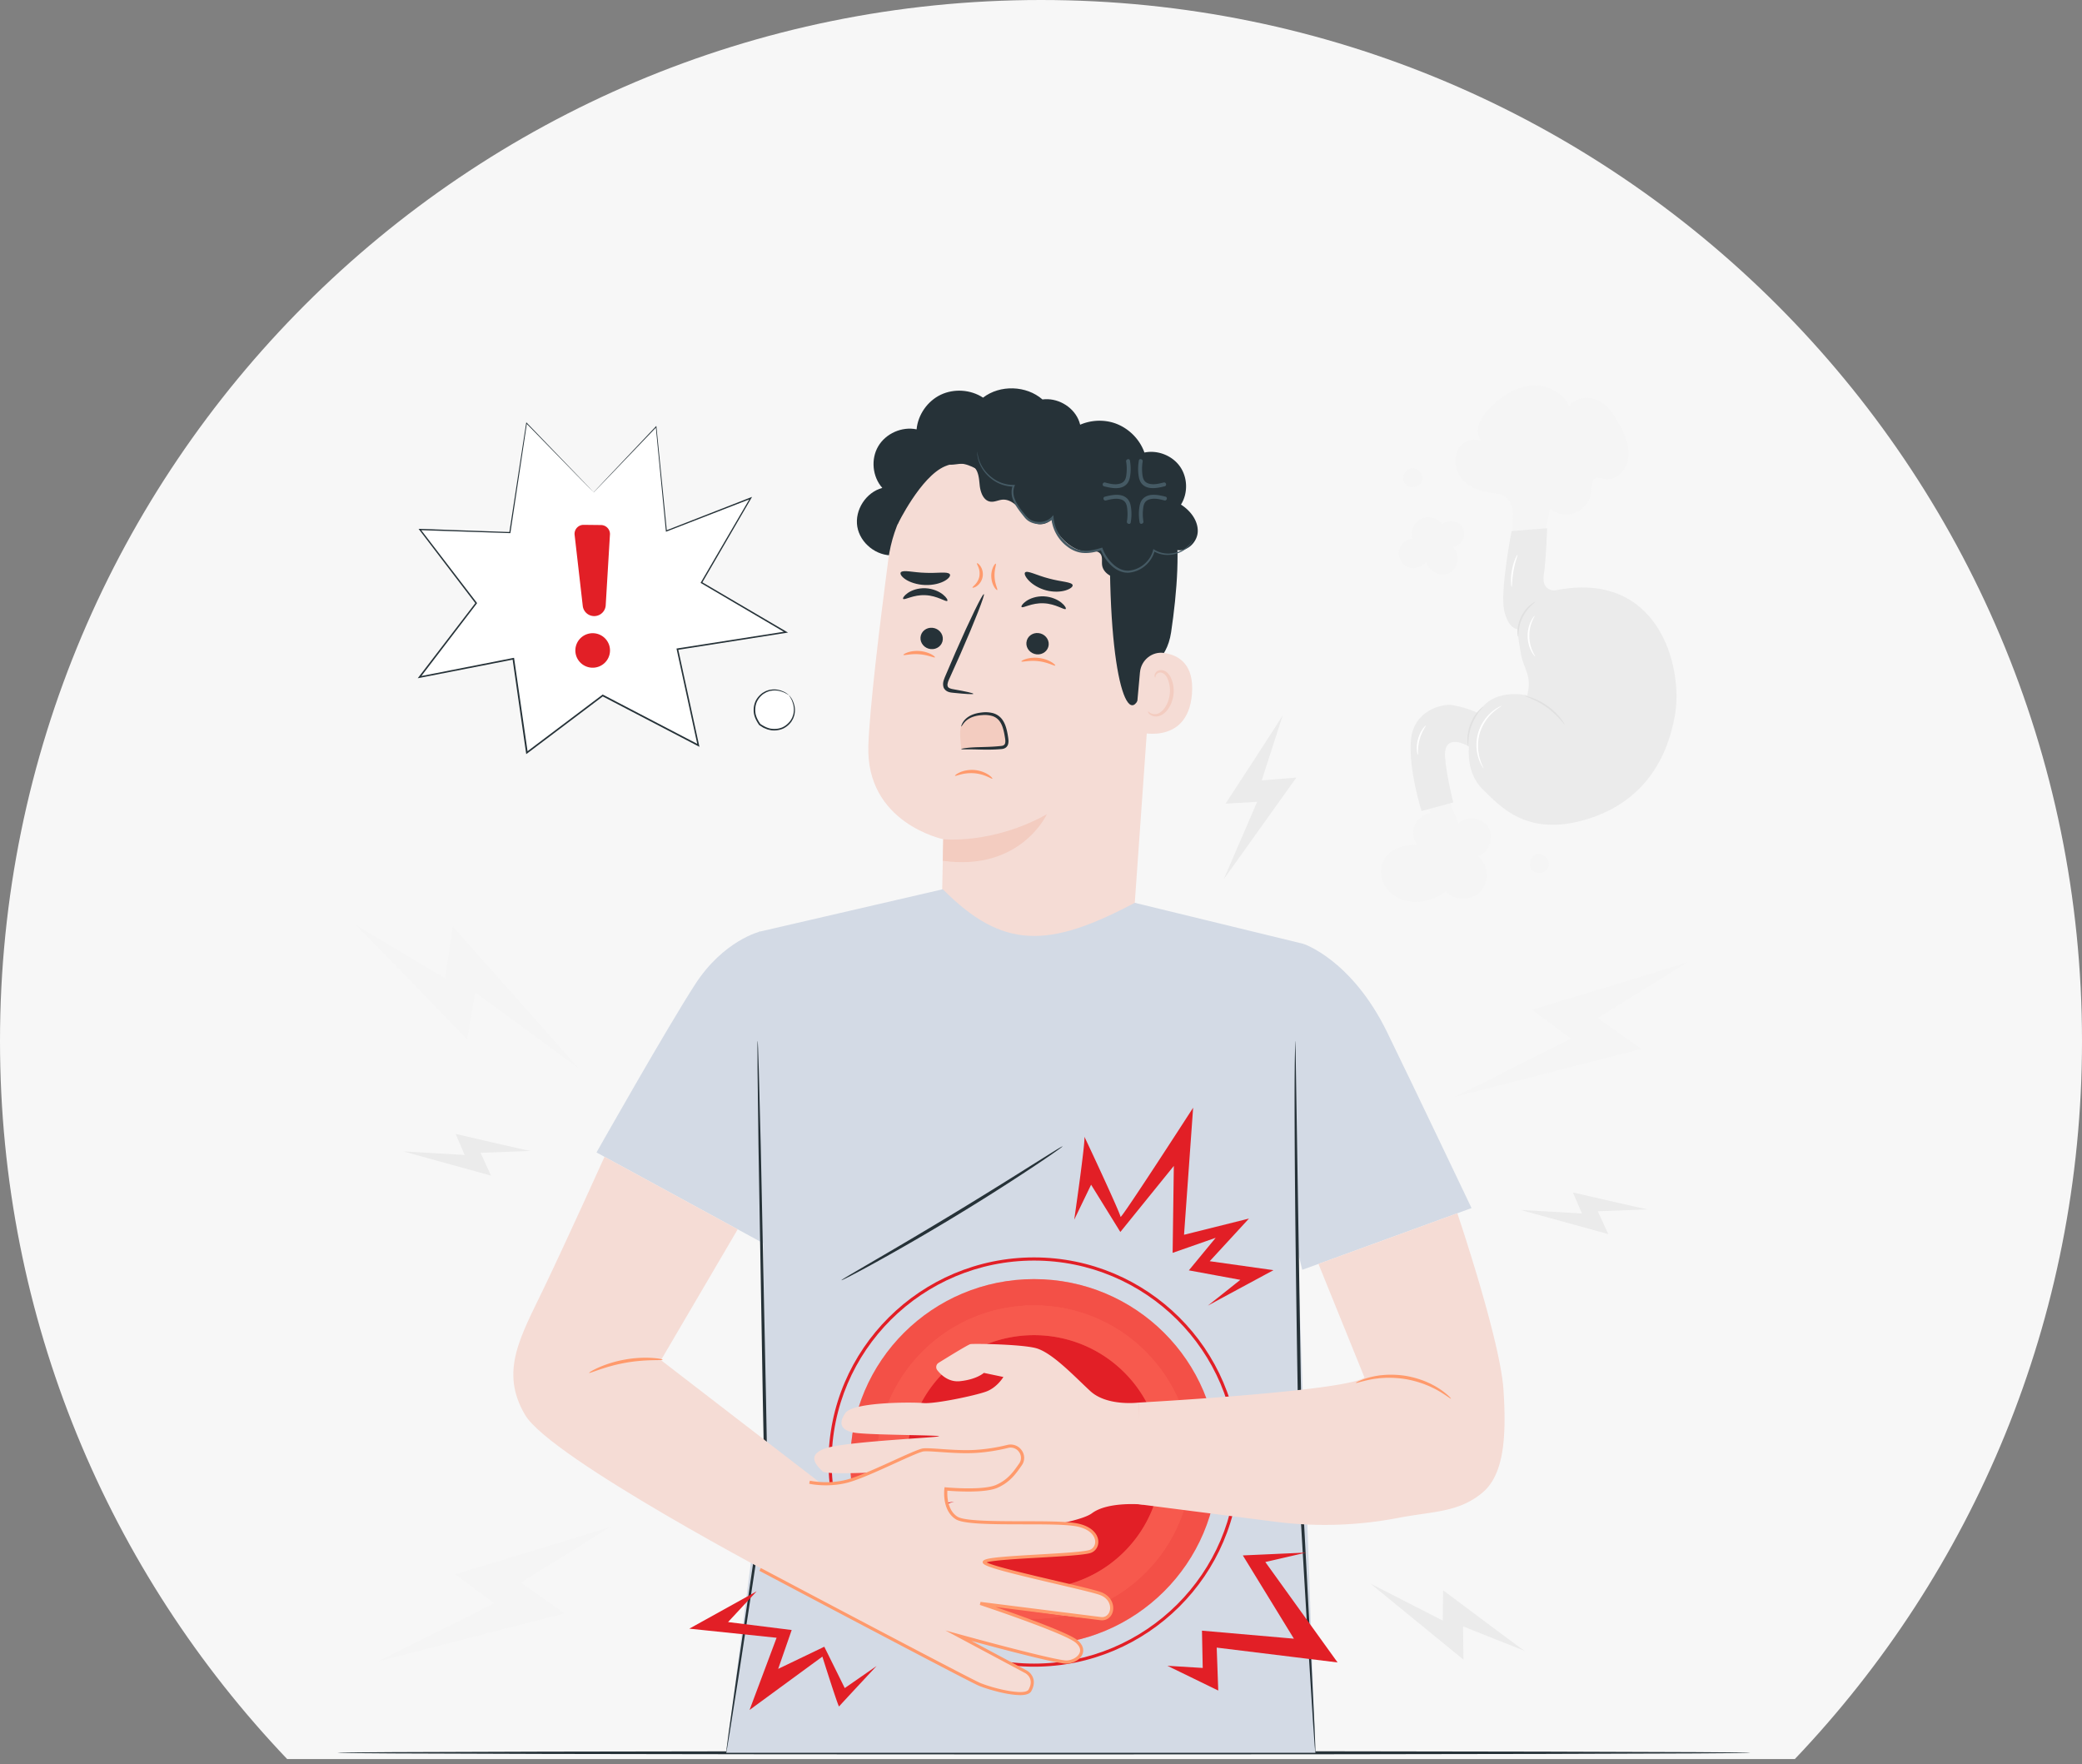 <svg xmlns="http://www.w3.org/2000/svg" width="216" height="183" fill="none"><rect width="100%" height="100%" fill="#808080" stroke="none"/><path fill="#F7F7F7" fill-rule="evenodd" d="M186.206 182.484C204.667 163.107 216 136.877 216 108 216 48.353 167.647 0 108 0S0 48.353 0 108c0 28.877 11.333 55.107 29.794 74.484z" clip-rule="evenodd"/><g clip-path="url(#a)"><path fill="#F5F5F5" d="M36.876 95.939c.456.34 11.586 11.895 11.586 11.895l.845-4.884 10.712 7.852-13.038-14.691-.802 5.378-9.303-5.547z"/><path fill="#EBEBEB" d="M170.96 125.46c-.274-.016-7.783-1.76-7.783-1.76l.946 2.183-6.367-.364 9.101 2.507-1.093-2.371zM55.051 119.398c-.274-.017-7.783-1.767-7.783-1.767l.943 2.182-6.367-.367 9.1 2.514-1.09-2.371zM158.18 171.261c-.323-.169-8.465-6.29-8.465-6.29l-.036 3.147-7.508-3.845 9.658 7.897-.042-3.452 6.39 2.543z"/><path fill="#F5F5F5" d="M175.093 99.79c-.522.257-16.15 4.956-16.15 4.956l4.052 3.013-12.073 6.027 19.363-4.971-4.518-3.202 9.329-5.823zM63.372 158.353c-.522.256-16.15 4.955-16.15 4.955l4.052 3.014-12.073 6.027 19.363-4.972-4.518-3.202 9.33-5.822z"/><path fill="#EBEBEB" d="M133.086 74.178c-.15.345-5.943 9.194-5.943 9.194l3.281-.192-3.464 8.027 7.532-10.54-3.592.292 2.189-6.784z"/><path fill="#F5F5F5" d="M153.346 88.814c1.145-.39 1.709-1.925 1.089-2.958-.619-1.033-2.247-1.263-3.131-.442-.564-1.37-1.132-2.74-1.696-4.111l-1.641 1.41.431 1.64a2.15 2.15 0 0 0-1.609 1.246 2.13 2.13 0 0 0 .206 2.02c-1.181.026-2.473.302-3.2 1.228-.711.906-.662 2.273-.007 3.221.656.948 1.824 1.471 2.979 1.494 1.154.023 2.283-.413 3.229-1.072.946.978 2.733.952 3.65-.055s.77-2.78-.3-3.624zM168.087 44.199c-.526-1.03-1.175-2.065-2.193-2.611-1.02-.546-2.495-.403-3.089.588-.616-1.523-2.43-2.332-4.07-2.15s-3.093 1.172-4.225 2.367c-.551.582-1.063 1.26-1.167 2.053-.056.431.058.893.296 1.253-.727-.227-1.631-.016-2.136.581-.744.874-.659 2.257.013 3.19.669.931 1.801 1.448 2.939 1.617.538.08 1.112.097 1.582.373.63.37.926 1.146.923 1.874-.003.727-.117 3.211-.052 3.98h2.9c.16-1.09.887-3.636.988-4.53.744.608 1.833.76 2.717.38a2.68 2.68 0 0 0 1.579-2.23c.033-.48 0-1.098.44-1.3.287-.132.614 0 .927.056 1.177.201 2.267-.903 2.456-2.078.189-1.176-.28-2.351-.822-3.413z"/><path fill="#EBEBEB" d="M156.82 55.097s-1.201 6.235-.773 8.2c.427 1.964 1.373 1.964 1.373 1.964s.085 1.069.385 2.647c.3 1.581 1.158 2.136.643 4.228 0 0-3.775-.896-5.148 2.007s-1.243 6.02.516 7.728c1.758 1.708 4.543 5.027 10.81 3.118 5.512-1.68 8.272-5.777 9.149-10.837.861-4.965-1.686-15.084-12.454-12.905 0 0-1.415.127-1.158-1.623s.343-4.826.343-4.826l-3.689.299z"/><path fill="#EBEBEB" d="M153.812 74.195s-1.419-.767-3.125-1.05c-1.043-.171-4.018.527-4.302 3.596-.284 3.072 1.096 7.394 1.096 7.394l3.288-.89s-.724-2.864-.851-4.728c-.121-1.776 1.047-1.728 1.986-1.319 1.582.686 1.383 1.767 1.383 1.767l.529-4.767z"/><path fill="#E0E0E0" d="M159.292 62.42c.017.022-.179.159-.45.422a4.5 4.5 0 0 0-.861 1.179 4.5 4.5 0 0 0-.421 1.396c-.045.373-.036.61-.065.614-.02 0-.072-.234-.055-.624a3.76 3.76 0 0 1 1.321-2.653c.3-.25.522-.35.531-.334M162.31 75.14c-.043.035-.685-.936-1.83-1.75-1.139-.829-2.261-1.13-2.241-1.183.006-.02.29.03.73.189a6.7 6.7 0 0 1 1.612.857c.58.419 1.034.886 1.321 1.253.29.367.427.62.408.633M152.318 77.393c-.019 0-.078-.247-.081-.662a4.54 4.54 0 0 1 1.132-2.968c.277-.309.489-.458.502-.442.042.036-.744.72-1.178 1.887-.45 1.156-.316 2.188-.375 2.188z"/><path fill="#F5F5F5" d="M149.552 54.275c-.509-.61-1.461-.798-2.166-.425s-1.079 1.266-.858 2.026c-.694.059-1.311.64-1.402 1.328-.095.689.346 1.413 1.001 1.65.656.24 1.462-.032 1.837-.617.173 1.036 1.507 1.685 2.436 1.189.93-.497 1.122-1.962.349-2.68.848-.116 1.416-1.159 1.054-1.932s-1.53-1.006-2.166-.435M159.351 88.645c-.636.228-.851 1.18-.372 1.656.476.478 1.432.267 1.664-.367.228-.633-.369-1.402-1.041-1.34M146.228 48.631c-.636.228-.851 1.18-.372 1.657.477.477 1.432.266 1.664-.367.228-.634-.369-1.403-1.04-1.341"/><path fill="#fff" d="M153.91 79.696s-.075-.078-.173-.247a4 4 0 0 1-.332-.747 4.56 4.56 0 0 1-.053-2.676 4.6 4.6 0 0 1 1.481-2.234c.271-.22.509-.367.682-.455.173-.087.274-.123.277-.117.017.03-.375.211-.88.663a4.8 4.8 0 0 0-1.396 2.192 4.77 4.77 0 0 0 .003 2.594c.186.653.417 1.014.391 1.027M159.269 68.112s-.198-.172-.394-.542a3.5 3.5 0 0 1-.388-1.569 3.5 3.5 0 0 1 .349-1.578c.186-.373.368-.562.381-.552.023.017-.117.228-.27.601-.154.37-.294.916-.287 1.53.009.613.163 1.152.326 1.52.163.37.31.574.287.594zM156.826 60.874c-.042.006-.143-.77.03-1.711.166-.942.535-1.634.574-1.614.049.02-.242.724-.405 1.643-.169.916-.147 1.679-.195 1.682zM147.096 78.3c-.039.016-.228-.731.016-1.621.238-.893.78-1.442.806-1.406.042.029-.418.6-.643 1.451-.235.848-.127 1.572-.179 1.575"/><path fill="#263238" d="M181.61 181.831c0 .094-32.821.169-73.302.169-40.48 0-73.308-.075-73.308-.169s32.815-.169 73.308-.169 73.302.075 73.302.169"/><path fill="#fff" d="m61.582 51.07-6.965-7.18-1.732 11.356-9.332-.315 5.839 7.635-5.875 7.677 9.73-1.91 1.406 9.745 7.868-5.933 9.92 5.174-2.173-9.98 11.254-1.763-8.752-5.14 5.102-8.765-8.746 3.406L68.06 44.27z"/><path fill="#263238" d="M61.582 51.07s.143-.159.427-.458l1.246-1.321c1.096-1.156 2.707-2.858 4.779-5.047l.058-.061.01.084 1.08 10.804-.075-.045 8.745-3.414.173-.068-.095.163-5.095 8.764-.026-.097c2.786 1.636 5.715 3.354 8.755 5.137l.19.11-.216.033c-3.588.565-7.365 1.156-11.254 1.767l.069-.098c.691 3.18 1.425 6.544 2.172 9.976l.04.175-.16-.084-8.592-4.478c-.444-.23-.884-.461-1.328-.692l.091-.006-7.867 5.933-.115.084-.02-.14c-.479-3.322-.945-6.575-1.402-9.745l.098.068q-5.022.985-9.73 1.906l-.203.04.124-.163 5.882-7.673v.087c-2.062-2.698-4.003-5.24-5.833-7.637l-.084-.11h.14c3.386.123 6.485.23 9.332.327l-.059.049c.689-4.472 1.273-8.274 1.749-11.353l.013-.081.055.058 5.154 5.346 1.331 1.383c.3.312.45.477.45.477q-.002.001-.453-.454c-.303-.309-.75-.767-1.338-1.364l-5.202-5.332.068-.023c-.466 3.082-1.04 6.888-1.712 11.36l-.007.048h-.052c-2.844-.094-5.943-.195-9.332-.309l.055-.107 5.845 7.631.033.046-.033.045-5.871 7.68-.078-.123q4.708-.927 9.73-1.913l.085-.016.013.084c.456 3.17.93 6.424 1.409 9.746l-.134-.056 7.865-5.932.042-.033.05.026 1.327.692c2.942 1.536 5.845 3.049 8.592 4.481l-.121.091-2.17-9.976-.019-.084.085-.013 11.254-1.76-.026.143-8.752-5.147-.062-.036.036-.062 5.108-8.758.081.094c-3.173 1.23-6.126 2.377-8.751 3.397l-.069.026-.006-.075c-.408-4.221-.764-7.875-1.047-10.807l.068.023c-2.09 2.182-3.719 3.877-4.828 5.033q-.825.859-1.255 1.302-.427.44-.428.439z"/><path fill="#fff" d="M81.867 72.12c1.693 2.214-.822 4.718-3.046 3.033-1.697-2.215.822-4.722 3.046-3.034"/><path fill="#263238" d="M81.867 72.12s-.17-.085-.45-.247c-.297-.124-.757-.309-1.337-.224q-.107.018-.219.035c-.072.02-.143.052-.218.078-.154.043-.284.143-.434.221a2.2 2.2 0 0 0-.682.812c-.15.344-.209.747-.153 1.153.055.409.264.792.509 1.153.332.22.74.448 1.145.496.407.056.809 0 1.158-.152.342-.162.613-.413.815-.679.082-.146.183-.28.222-.432.026-.075.055-.146.078-.217q.02-.112.036-.218c.085-.575-.101-1.033-.225-1.331-.163-.28-.254-.439-.248-.448q.006-.006.085.1c.052.072.13.176.222.318.143.296.358.764.283 1.377l-.032.23c-.02.079-.049.154-.075.231-.042.163-.144.306-.228.465a2.3 2.3 0 0 1-.865.74 2.34 2.34 0 0 1-1.25.176c-.107-.023-.218-.05-.325-.072-.108-.03-.21-.081-.317-.123l-.156-.065-.147-.091-.147-.094-.072-.046-.036-.023-.02-.012-.009-.007h-.003v-.003c.013.013-.02-.017-.017-.017-.264-.383-.482-.792-.544-1.233-.059-.439.01-.87.176-1.241.18-.367.453-.653.744-.86.16-.085.303-.186.466-.228.078-.026.157-.055.232-.075l.231-.032c.617-.075 1.087.14 1.383.282.144.092.248.17.32.221q.107.08.101.085z"/><path fill="#E21F26" d="m63.28 55.454-.44 7.34a1.193 1.193 0 0 1-1.118 1.116 1.193 1.193 0 0 1-1.263-1.052l-.845-7.371a.934.934 0 0 1 .943-1.04l1.797.02c.535.006.96.458.927.99zM59.784 68.047a1.8 1.8 0 0 0 2.277 1.127 1.79 1.79 0 0 0 1.132-2.267 1.8 1.8 0 0 0-2.277-1.126 1.79 1.79 0 0 0-1.132 2.266"/><path fill="#263238" d="M111.861 43.478c-.63-1.37-2.209-2.238-3.709-2.04-1.677-1.46-4.404-1.545-6.165-.188-1.279-.84-3.001-.958-4.384-.302-1.38.66-2.368 2.072-2.509 3.592-1.516-.319-3.2.425-3.982 1.76-.783 1.335-.604 3.156.424 4.316-1.693.454-2.88 2.295-2.594 4.017.287 1.72 2.007 3.084 3.755 2.974l18.289-10.002c1.132-1 1.504-2.757.875-4.127"/><path fill="#F5DCD5" d="M92.152 58.078c1.028-7.81 7.904-13.522 15.804-13.132l.786.039c8.442.912 12.379 8.556 11.231 16.931l-2.244 31.74 4.827 2.276-14.613 10.613L91.177 94.75l6.566-2.15.117-5.54s-8.076-1.662-7.77-9.767c.147-3.914 1.11-11.95 2.062-19.215"/><path fill="#F3CCC0" d="M97.86 87.06s5.115.553 10.748-2.594c0 0-2.713 5.962-10.797 4.832l.046-2.237z"/><path fill="#263238" d="M95.499 66.115c-.052.61.424 1.156 1.063 1.221.636.065 1.197-.373 1.25-.984.052-.61-.424-1.156-1.06-1.224-.64-.065-1.2.373-1.253.984zM93.702 62.127c.136.16 1.05-.448 2.3-.383 1.249.049 2.136.734 2.276.588.069-.065-.062-.344-.447-.653-.378-.308-1.037-.62-1.814-.656-.78-.035-1.448.218-1.84.494-.397.276-.54.542-.476.614zM106.485 66.66c-.052.611.424 1.157 1.063 1.222.636.065 1.198-.374 1.25-.984s-.424-1.156-1.06-1.224c-.64-.066-1.201.373-1.25.983zM105.983 62.969c.137.159 1.05-.449 2.299-.384 1.25.049 2.137.734 2.28.588.069-.065-.062-.344-.446-.653-.379-.308-1.034-.62-1.814-.656-.78-.035-1.448.218-1.84.494-.398.276-.541.542-.476.61zM100.982 71.977c.01-.072-.76-.244-2.013-.465-.316-.049-.616-.126-.658-.347-.066-.234.088-.569.26-.932.34-.754.692-1.546 1.064-2.374 1.484-3.38 2.574-6.167 2.437-6.225-.137-.059-1.452 2.633-2.933 6.017l-1.027 2.39c-.14.354-.369.754-.229 1.24.075.241.3.426.503.491.202.072.381.084.538.1 1.265.13 2.048.176 2.058.105M111.287 60.712c-.062-.351-1.188-.345-2.463-.699-1.282-.324-2.267-.893-2.483-.617-.097.133.043.474.421.858.375.383 1.002.782 1.765.987.766.201 1.497.162 1.999.013.506-.15.783-.38.757-.546zM98.532 59.559c-.244-.299-1.295-.072-2.534-.137-1.243-.029-2.277-.334-2.538-.055-.114.137.033.432.473.728.434.295 1.178.561 2.032.594s1.608-.179 2.058-.439c.457-.263.62-.545.513-.688z"/><path fill="#263238" d="M93.12 54.402s2.402-4.965 4.917-6.027c3.046-1.286 4.165 2.026 7.039 1.38 2.874-.65 5.783-1.883 8.569.442 3.053 2.546 1.481 4.146 1.5 7.751.069 14.61 2.535 18.864 3.637 12.038.121-.747 2.248-1.244 2.718-4.403.61-4.099 1.017-9.093.238-12.064-.656-2.504-1.983-4.274-4.42-6.277-3.846-3.16-9.333-3.495-13.077-3.306-3.745.188-11.143 4.101-11.12 10.47z"/><path fill="#F5DCD5" d="M118.27 69.736c.114-1.247 1.246-2.182 2.489-2 1.51.217 3.158 1.159 2.9 4.276-.453 5.53-5.937 3.936-5.933 3.777 0-.107.332-3.738.541-6.05z"/><path fill="#F3CCC0" d="M119.109 73.805c.026-.016.091.075.248.162.153.085.424.16.72.075.604-.166 1.175-1.052 1.282-2.05a3.15 3.15 0 0 0-.156-1.399c-.137-.419-.375-.72-.666-.799a.5.5 0 0 0-.593.218c-.088.15-.062.263-.092.27-.016.013-.111-.104-.049-.328a.62.62 0 0 1 .248-.328c.144-.098.343-.137.548-.098.428.065.78.487.94.939.186.454.27 1.003.209 1.568-.128 1.11-.787 2.108-1.609 2.273-.398.068-.714-.075-.874-.217-.16-.15-.179-.276-.16-.286z"/><path fill="#263238" d="M118.698 59.004c-.747.454-1.537.922-2.411.967-.874.042-1.846-.503-1.95-1.37-.046-.39.071-.831-.17-1.143-.287-.37-.851-.286-1.321-.26-1.625.09-3.425-1.78-3.761-3.367-.444.594-1.357.733-1.961.305-.603-.432-.822-.672-1.282-1.254-.459-.581-1.122-1.114-1.862-1.045-.414.039-.812.263-1.223.204-.728-.1-1.041-.97-1.116-1.698s-.117-1.575-.718-1.997c-.554-.393-1.308-.218-1.986-.153s-1.536-.133-1.677-.799c-.071-.347.092-.701.3-.993.933-1.316 2.855-1.826 4.319-1.147.636-1.802 2.427-3.143 4.342-3.247 1.918-.107 3.846 1.026 4.677 2.75a5.08 5.08 0 0 1 4.489-.938c1.53.428 2.818 1.633 3.343 3.127 1.37-.286 2.887.309 3.69 1.452s.844 2.766.101 3.948c.972.617 1.777 1.65 1.742 2.796-.036 1.147-1.214 2.235-2.313 1.877.404.916-.023 2.108-.913 2.563-.894.454-2.114.103-2.626-.76"/><path fill="#455A64" d="M101.39 46.865s-.007.036-.003.1c.003.069 0 .17.019.3.039.26.124.642.349 1.087a3.95 3.95 0 0 0 1.168 1.37 3.72 3.72 0 0 0 2.247.76l-.088-.126c-.195.464-.176 1.036.036 1.536.199.506.532.961.884 1.41.183.213.336.464.591.665.248.195.551.315.864.37.623.11 1.341-.049 1.824-.549l-.206-.068a4.15 4.15 0 0 0 1.628 2.962c.509.405 1.151.672 1.797.685.646.026 1.253-.133 1.82-.305l-.147-.072a4.4 4.4 0 0 0 1.23 1.773c.525.461 1.243.75 1.912.62 1.327-.21 2.25-1.256 2.479-2.27l-.131.053a2.87 2.87 0 0 0 1.899.373 3.1 3.1 0 0 0 1.363-.526c.333-.23.532-.477.656-.646.114-.179.16-.276.156-.28-.026-.022-.205.413-.864.848a3.1 3.1 0 0 1-1.328.47 2.76 2.76 0 0 1-1.787-.382l-.101-.065-.03.117c-.225.944-1.112 1.919-2.342 2.1-.606.111-1.236-.149-1.735-.584a4.16 4.16 0 0 1-1.155-1.682l-.039-.104-.108.032c-.557.166-1.145.316-1.741.29-.597-.017-1.175-.254-1.661-.637a3.93 3.93 0 0 1-1.539-2.79l-.023-.263-.183.195c-.408.432-1.05.585-1.608.484a1.7 1.7 0 0 1-.767-.321c-.212-.16-.371-.41-.557-.624-.353-.438-.676-.877-.865-1.35-.202-.468-.222-.968-.052-1.39l.052-.13h-.14a3.57 3.57 0 0 1-2.153-.692 3.95 3.95 0 0 1-1.164-1.3c-.467-.863-.418-1.447-.46-1.438z"/><path fill="#F3CCC0" d="M103.885 74.951a2.2 2.2 0 0 0-.633-.711c-.489-.338-1.138-.373-1.719-.237-.489.117-1.03.442-1.402.78-.698.633-.538 1.337-.401 2.922 1.575-.201 3.147.218 4.651-.299a3.77 3.77 0 0 0-.499-2.458z"/><path fill="#FF9A6C" d="m100.134 74.604.023-.013z"/><path fill="#263238" d="M99.736 77.705c-.007-.046.682-.169 1.797-.195.558-.02 1.217-.026 1.941-.088q.138-.013.274-.026c.095-.01.189-.016.255-.035.15-.046.244-.124.277-.273.036-.15.02-.341-.013-.536-.033-.201-.065-.406-.111-.604-.088-.4-.209-.782-.418-1.081a1.47 1.47 0 0 0-.825-.598 2.8 2.8 0 0 0-.982-.087c-.316.019-.61.064-.864.142-.515.15-.861.43-1.047.663-.19.23-.261.39-.29.38-.017-.007.013-.182.182-.458.163-.273.529-.617 1.077-.809.27-.1.584-.162.916-.194a3 3 0 0 1 1.09.068c.381.097.77.347 1.011.708.251.357.382.779.476 1.201.046.211.082.422.111.624.029.207.059.432 0 .669a.67.67 0 0 1-.192.334.73.73 0 0 1-.327.169c-.12.03-.218.03-.309.039l-.281.02c-.74.045-1.409.029-1.964.016-1.109-.036-1.79.006-1.797-.043z"/><path fill="#FF9A6C" d="M109.476 69.044c-.055.085-.757-.34-1.725-.451-.969-.127-1.752.12-1.785.023-.016-.04.163-.16.493-.26.326-.1.809-.166 1.334-.1.525.064.975.24 1.269.415.297.175.44.334.417.37zM96.996 68.19c-.049.088-.72-.253-1.621-.315-.897-.078-1.615.156-1.65.062-.017-.039.146-.156.446-.26s.74-.178 1.23-.143c.486.04.913.182 1.194.328s.424.286.401.325zM100.891 60.955c-.023-.045.117-.143.287-.331.17-.185.365-.477.43-.841a1.76 1.76 0 0 0-.101-.939c-.091-.233-.186-.373-.15-.409.03-.032.196.055.362.299a1.524 1.524 0 0 1-.381 2.069c-.242.168-.431.188-.447.149zM103.458 61.208c-.036.026-.17-.084-.313-.318a2.25 2.25 0 0 1-.3-1.02 2.2 2.2 0 0 1 .189-1.045c.117-.25.238-.37.277-.35.088.045-.176.626-.127 1.376.033.75.356 1.302.274 1.357"/><path fill="#455A64" d="M116.832 47.881q.098.576.045 1.163c-.026.299-.061.656-.274.886-.208.224-.544.296-.838.306-.378.01-.747-.085-1.112-.179-.255-.065-.362.328-.108.393.734.185 1.755.406 2.349-.23.274-.293.342-.689.385-1.072a5 5 0 0 0-.052-1.37c-.046-.257-.438-.15-.395.107zM118.153 47.774a5 5 0 0 0-.052 1.37c.042.384.111.78.385 1.072.593.637 1.614.416 2.348.23.255-.064.147-.454-.107-.392-.366.09-.734.185-1.113.178-.297-.006-.629-.078-.838-.305-.212-.23-.251-.59-.274-.886-.033-.387-.02-.78.046-1.163.042-.257-.349-.364-.395-.107zM118.626 54.09a4.5 4.5 0 0 1-.046-1.162c.026-.3.062-.656.274-.887.209-.224.545-.295.839-.305.378-.01.747.084 1.112.178.254.065.362-.328.108-.392-.734-.185-1.755-.406-2.349.23-.274.292-.343.689-.385 1.072-.049.458-.026.916.052 1.37.046.257.437.15.395-.107zM117.308 54.197c.078-.454.101-.912.052-1.37-.042-.383-.111-.78-.385-1.072-.593-.636-1.614-.415-2.348-.23-.255.065-.147.455.107.393.366-.091.734-.185 1.113-.179.297.007.629.078.838.305.212.231.251.591.274.887.033.386.02.78-.046 1.163-.042.256.349.363.395.107z"/><path fill="#FF9A6C" d="M102.959 80.777c-.033.039-.232-.081-.561-.224a4.2 4.2 0 0 0-1.347-.338 4.4 4.4 0 0 0-1.383.127c-.35.09-.561.178-.588.136-.022-.035.154-.201.51-.36.352-.16.89-.283 1.487-.24a3.2 3.2 0 0 1 1.432.464c.326.21.473.403.447.435z"/><path fill="#D3DAE5" d="M135.232 97.916s5.004 1.64 8.671 9.151c2.837 5.813 8.764 18.257 8.764 18.257l-17.562 6.404-1.781-7.307z"/><path fill="#D3DAE5" d="m135.232 97.916-17.503-4.26c-8.951 4.75-13.704 4.851-19.914-1.406l-19.07 4.413.382 29.064.336 24.326-4.12 31.781h61.129l-1.791-50.778.555-33.133z"/><path fill="#263238" d="M136.469 181.831s-.017-.065-.03-.188q-.015-.199-.049-.559c-.036-.497-.084-1.221-.153-2.146l-.496-7.901c-.196-3.338-.43-7.313-.691-11.723q-.094-1.657-.196-3.387c-.052-1.162-.052-2.338-.082-3.543-.042-2.403-.084-4.894-.13-7.443-.17-10.2-.281-19.435-.32-26.121-.016-3.342-.023-6.047 0-7.917a89 89 0 0 1 .059-2.712q.01-.191.02-.192c.013.929.261 16.601.583 36.936.043 2.549.082 5.036.121 7.443.026 1.201.026 2.387.072 3.536l.183 3.387c.231 4.41.443 8.385.619 11.723l.389 7.907.088 2.15.013.559q.002.19-.007.191z"/><path fill="#D3DAE5" d="M78.857 96.634s-3.781.915-6.736 5.475c-2.956 4.559-10.236 17.445-10.236 17.445l17.533 9.543z"/><path fill="#263238" d="M75.34 181.831s0-.049.007-.139l.045-.403c.05-.361.118-.883.206-1.556.192-1.36.47-3.331.815-5.796.725-4.943 1.736-11.872 2.903-19.845v.026c-.058-2.861-.117-5.91-.179-9.05-.173-10.236-.333-19.5-.447-26.213-.039-3.348-.075-6.062-.098-7.943-.003-.932-.006-1.659-.01-2.159q.001-.364.007-.562.004-.191.013-.192.01 0 .02.192.01.198.026.562c.016.5.042 1.227.072 2.159.048 1.881.117 4.595.205 7.943l.545 26.21.166 9.05v.026l-3.02 19.828c-.389 2.459-.698 4.426-.914 5.784-.11.669-.199 1.188-.257 1.546l-.075.399q-.028.135-.036.133zM110.233 118.92c.013.02-.287.244-.845.633-.554.39-1.367.942-2.378 1.614a233 233 0 0 1-8.014 5.073 236 236 0 0 1-8.21 4.754 123 123 0 0 1-2.535 1.361c-.604.311-.943.474-.953.454s.307-.221.89-.568l2.48-1.452a542 542 0 0 0 8.155-4.835 537 537 0 0 0 8.06-4.985c1.018-.636 1.846-1.156 2.437-1.523.577-.357.903-.545.916-.526z"/><path fill="#E21F26" d="M107.278 172.901c-11.76 0-21.324-9.525-21.324-21.228s9.568-21.231 21.324-21.231 21.323 9.524 21.323 21.231-9.567 21.228-21.323 21.228m0-42.131c-11.58 0-20.997 9.378-20.997 20.906s9.42 20.903 20.997 20.903 20.997-9.378 20.997-20.903-9.421-20.906-20.997-20.906"/><path fill="#FF725E" d="M107.278 170.654c10.529 0 19.066-8.498 19.066-18.981s-8.537-18.981-19.066-18.981c-10.53 0-19.066 8.498-19.066 18.981s8.536 18.981 19.066 18.981"/><path fill="#E21F26" d="M107.278 170.654c10.529 0 19.066-8.498 19.066-18.981s-8.537-18.981-19.066-18.981c-10.53 0-19.066 8.498-19.066 18.981s8.536 18.981 19.066 18.981" opacity=".4"/><path fill="#FF725E" d="M118.823 163.167c6.377-6.349 6.377-16.642 0-22.99-6.377-6.349-16.716-6.349-23.093 0-6.377 6.348-6.377 16.641 0 22.99 6.377 6.348 16.716 6.348 23.093 0"/><path fill="#E21F26" d="M118.823 163.167c6.377-6.349 6.377-16.642 0-22.99-6.377-6.349-16.716-6.349-23.093 0-6.377 6.348-6.377 16.641 0 22.99 6.377 6.348 16.716 6.348 23.093 0" opacity=".3"/><path fill="#FF725E" d="M116.628 160.981a13.124 13.124 0 0 0 0-18.618c-5.165-5.141-13.538-5.141-18.702 0a13.124 13.124 0 0 0 0 18.618c5.164 5.141 13.537 5.141 18.702 0"/><path fill="#E21F26" d="M116.628 160.981a13.124 13.124 0 0 0 0-18.618c-5.165-5.141-13.538-5.141-18.702 0a13.124 13.124 0 0 0 0 18.618c5.164 5.141 13.537 5.141 18.702 0M111.446 126.539s1.198-8.258 1.051-8.619c-.147-.36 3.754 7.969 3.754 8.317s7.532-11.324 7.532-11.324l-.943 13.181 6.736-1.682-4.071 4.423 6.612.932s-6.416 3.455-6.814 3.685l3.376-2.682-5.34-.984 2.783-3.377-4.466 1.562.124-9.018-5.548 6.852-3.034-4.904-1.752 3.631zM78.504 165.078l-6.99 3.877 9.055.945-2.805 7.489 7.554-5.534s1.664 5.28 1.736 5.17 3.891-4.199 3.891-4.199l-3.304 2.293-2.124-4.29-4.785 2.299 1.403-4.033-6.602-.825 2.968-3.192zM121.115 172.807l5.274 2.568-.16-4.455 12.539 1.539-7.496-10.417 4.254-.981-6.586.296 5.297 8.638-9.537-.832.078 3.868z"/><path fill="#F5DCD5" d="M118.114 145.503s-3.259.419-5.007-1.201c-1.749-1.621-4.042-4.079-5.731-4.472s-6.397-.455-6.697-.393c-.235.045-2.359 1.354-3.305 1.942a.52.52 0 0 0-.133.763c.407.52 1.2 1.26 2.352 1.14 1.748-.179 2.479-.861 2.479-.861l2.025.426s-.642 1.094-1.787 1.513-5.31 1.299-6.518 1.192c-1.207-.111-7.3-.111-8.086 1.032-.783 1.14-.42 1.803.966 2.043s8.386.24 8.748.36c.362.121-9.655.54-11.766 1.26-2.11.721-.844 1.861-.3 2.403.542.54 12.249-.298 12.249-.298s-11.404 2.403-11.766 3.124-.12 1.922 1.328 1.922 11.827-1.62 11.827-1.62-9.655 2.942-9.955 3.543c-.3.6.059 1.441.541 1.62.483.182 12.732-1.741 12.732-1.741s9.293-.961 10.983-2.221c1.689-1.26 5.31-.899 5.31-.899l-.483-10.574z"/><path fill="#F5DCD5" d="M118.114 145.503s21.483-1.162 23.446-2.604l-4.775-11.782 14.408-5.254s4.446 13.126 4.788 18.309c.343 5.182-.029 8.901-2.218 10.703-2.475 2.039-5.072 1.893-8.748 2.598a40.3 40.3 0 0 1-12.744.386l-14.157-1.815V145.87"/><path fill="#FF9A6C" d="M150.537 145.091c-.039.045-.489-.338-1.301-.806a8 8 0 0 0-.682-.354c-.245-.126-.522-.23-.809-.347-.58-.211-1.236-.4-1.941-.52a11 11 0 0 0-2.006-.133c-.31.02-.603.026-.877.068a8 8 0 0 0-.76.117c-.923.182-1.471.396-1.494.341-.017-.029.505-.328 1.442-.575.234-.058.492-.12.773-.159.28-.055.583-.074.9-.1.639-.03 1.344-.007 2.074.11.728.127 1.406.328 2 .565.294.13.574.244.819.387.254.126.476.269.678.399.806.536 1.201.984 1.178 1.01z"/><path fill="#F5DCD5" d="M105.872 151.91c.636-.919-.232-2.133-1.321-1.867a19 19 0 0 1-3.396.519c-2.221.127-4.903-.298-5.487-.136-1.236.341-5.692 2.663-7.75 3.208s-3.93.121-3.93.121l-5.128 9.05s21.682 11.59 22.778 11.931 4.87 1.503 5.212.613c.343-.886 0-1.708 0-1.708l-7.407-3.961s10.151 2.799 11.25 2.731c1.096-.069 2.195-1.092 1.027-2.118-1.164-1.023-10.014-3.961-10.014-3.961s11.231 1.747 12.484 1.571c1.396-.195 1.51-2.049 0-2.594-1.511-.546-12.278-2.731-12.073-3.277.206-.545 10.494-.584 11.228-1.289.721-.692.913-1.987-1.488-2.533s-11.25.136-12.62-.75c-1.373-.887-1.096-3.004-1.096-3.004s3.839.364 5.281-.273c1.236-.545 1.823-1.364 2.45-2.273"/><path fill="#F5DCD5" d="m68.575 141.096 7.959-13.57-13.818-7.521s-3.81 8.443-6.256 13.548-4.661 8.703-1.983 13.23c2.681 4.526 27.045 17.292 27.045 17.292l5.127-9.051L68.572 141.1z"/><path fill="#FF9A6C" d="M105.807 175.846c-1.384 0-3.504-.662-4.231-.958-1.06-.428-21.907-11.469-22.794-11.937l.153-.286c.218.114 21.718 11.499 22.765 11.925 1.546.626 4.651 1.331 5.01.685.281-.504.297-.955.052-1.335a1.2 1.2 0 0 0-.456-.403l-8.224-4.396 1.406.386c3.451.951 10.155 2.728 11.156 2.728h.039c.613-.039 1.187-.393 1.337-.825.115-.328-.026-.676-.407-1.01-1.129-.99-9.871-3.9-9.959-3.929l.072-.315 12.483 1.571c.542.069.835-.295.927-.656.137-.548-.121-1.289-1.005-1.623-.555-.211-2.492-.663-4.541-1.143-5.202-1.218-7.411-1.786-7.613-2.166a.22.22 0 0 1-.013-.179c.13-.347 1.432-.471 5.845-.724 2.222-.127 4.518-.26 5.2-.458.378-.11.626-.464.613-.883-.016-.552-.499-1.247-1.8-1.543-1.038-.237-3.292-.24-5.679-.24-3.181-.003-6.185-.006-6.997-.533-1.442-.932-1.181-3.072-1.171-3.162l.02-.156.156.016c.039.003 3.813.354 5.199-.26 1.22-.539 1.785-1.354 2.385-2.215a1.02 1.02 0 0 0-.004-1.182 1.06 1.06 0 0 0-1.141-.435c-.796.195-2.036.445-3.425.523-1.21.068-2.548-.023-3.62-.097-.856-.059-1.59-.111-1.834-.043-.519.143-1.621.647-2.9 1.228-1.716.783-3.663 1.666-4.85 1.984-2.075.549-3.931.136-4.01.12l.072-.315c.02.003 1.863.413 3.853-.117 1.161-.308 3.095-1.188 4.801-1.964 1.292-.588 2.408-1.095 2.95-1.244.296-.081.984-.033 1.94.032 1.063.075 2.388.166 3.581.098a18.7 18.7 0 0 0 3.364-.517 1.4 1.4 0 0 1 1.49.566 1.33 1.33 0 0 1 .003 1.552c-.596.86-1.213 1.75-2.518 2.328-1.311.578-4.436.364-5.2.302-.029.49-.022 2.007 1.038 2.692.727.471 3.963.474 6.818.481 2.407 0 4.677.006 5.75.25 1.484.338 2.036 1.175 2.055 1.848.017.568-.323 1.052-.845 1.204-.717.208-2.929.335-5.274.471-2.068.117-4.841.276-5.467.491.721.396 4.648 1.315 7.303 1.938 2.15.504 4.006.939 4.583 1.156 1.021.387 1.38 1.302 1.204 2.007-.153.614-.672.974-1.282.9-.424-.052-7.62-.958-10.891-1.371 2.596.893 7.662 2.699 8.549 3.478.646.568.59 1.095.499 1.358-.192.558-.874.996-1.624 1.042-.861.062-7.082-1.591-9.913-2.358l5.666 3.03c.244.13.447.309.577.513.219.335.385.896-.039 1.666-.166.302-.613.416-1.184.416zM68.748 141.051c-.007.104-1.765-.062-3.879.328-2.117.37-3.705 1.137-3.748 1.039-.045-.068 1.514-.99 3.69-1.374 2.172-.399 3.956-.074 3.937.004z"/></g><defs><clipPath id="a"><path fill="#fff" d="M35 40h146.61v142H35z"/></clipPath></defs></svg>
